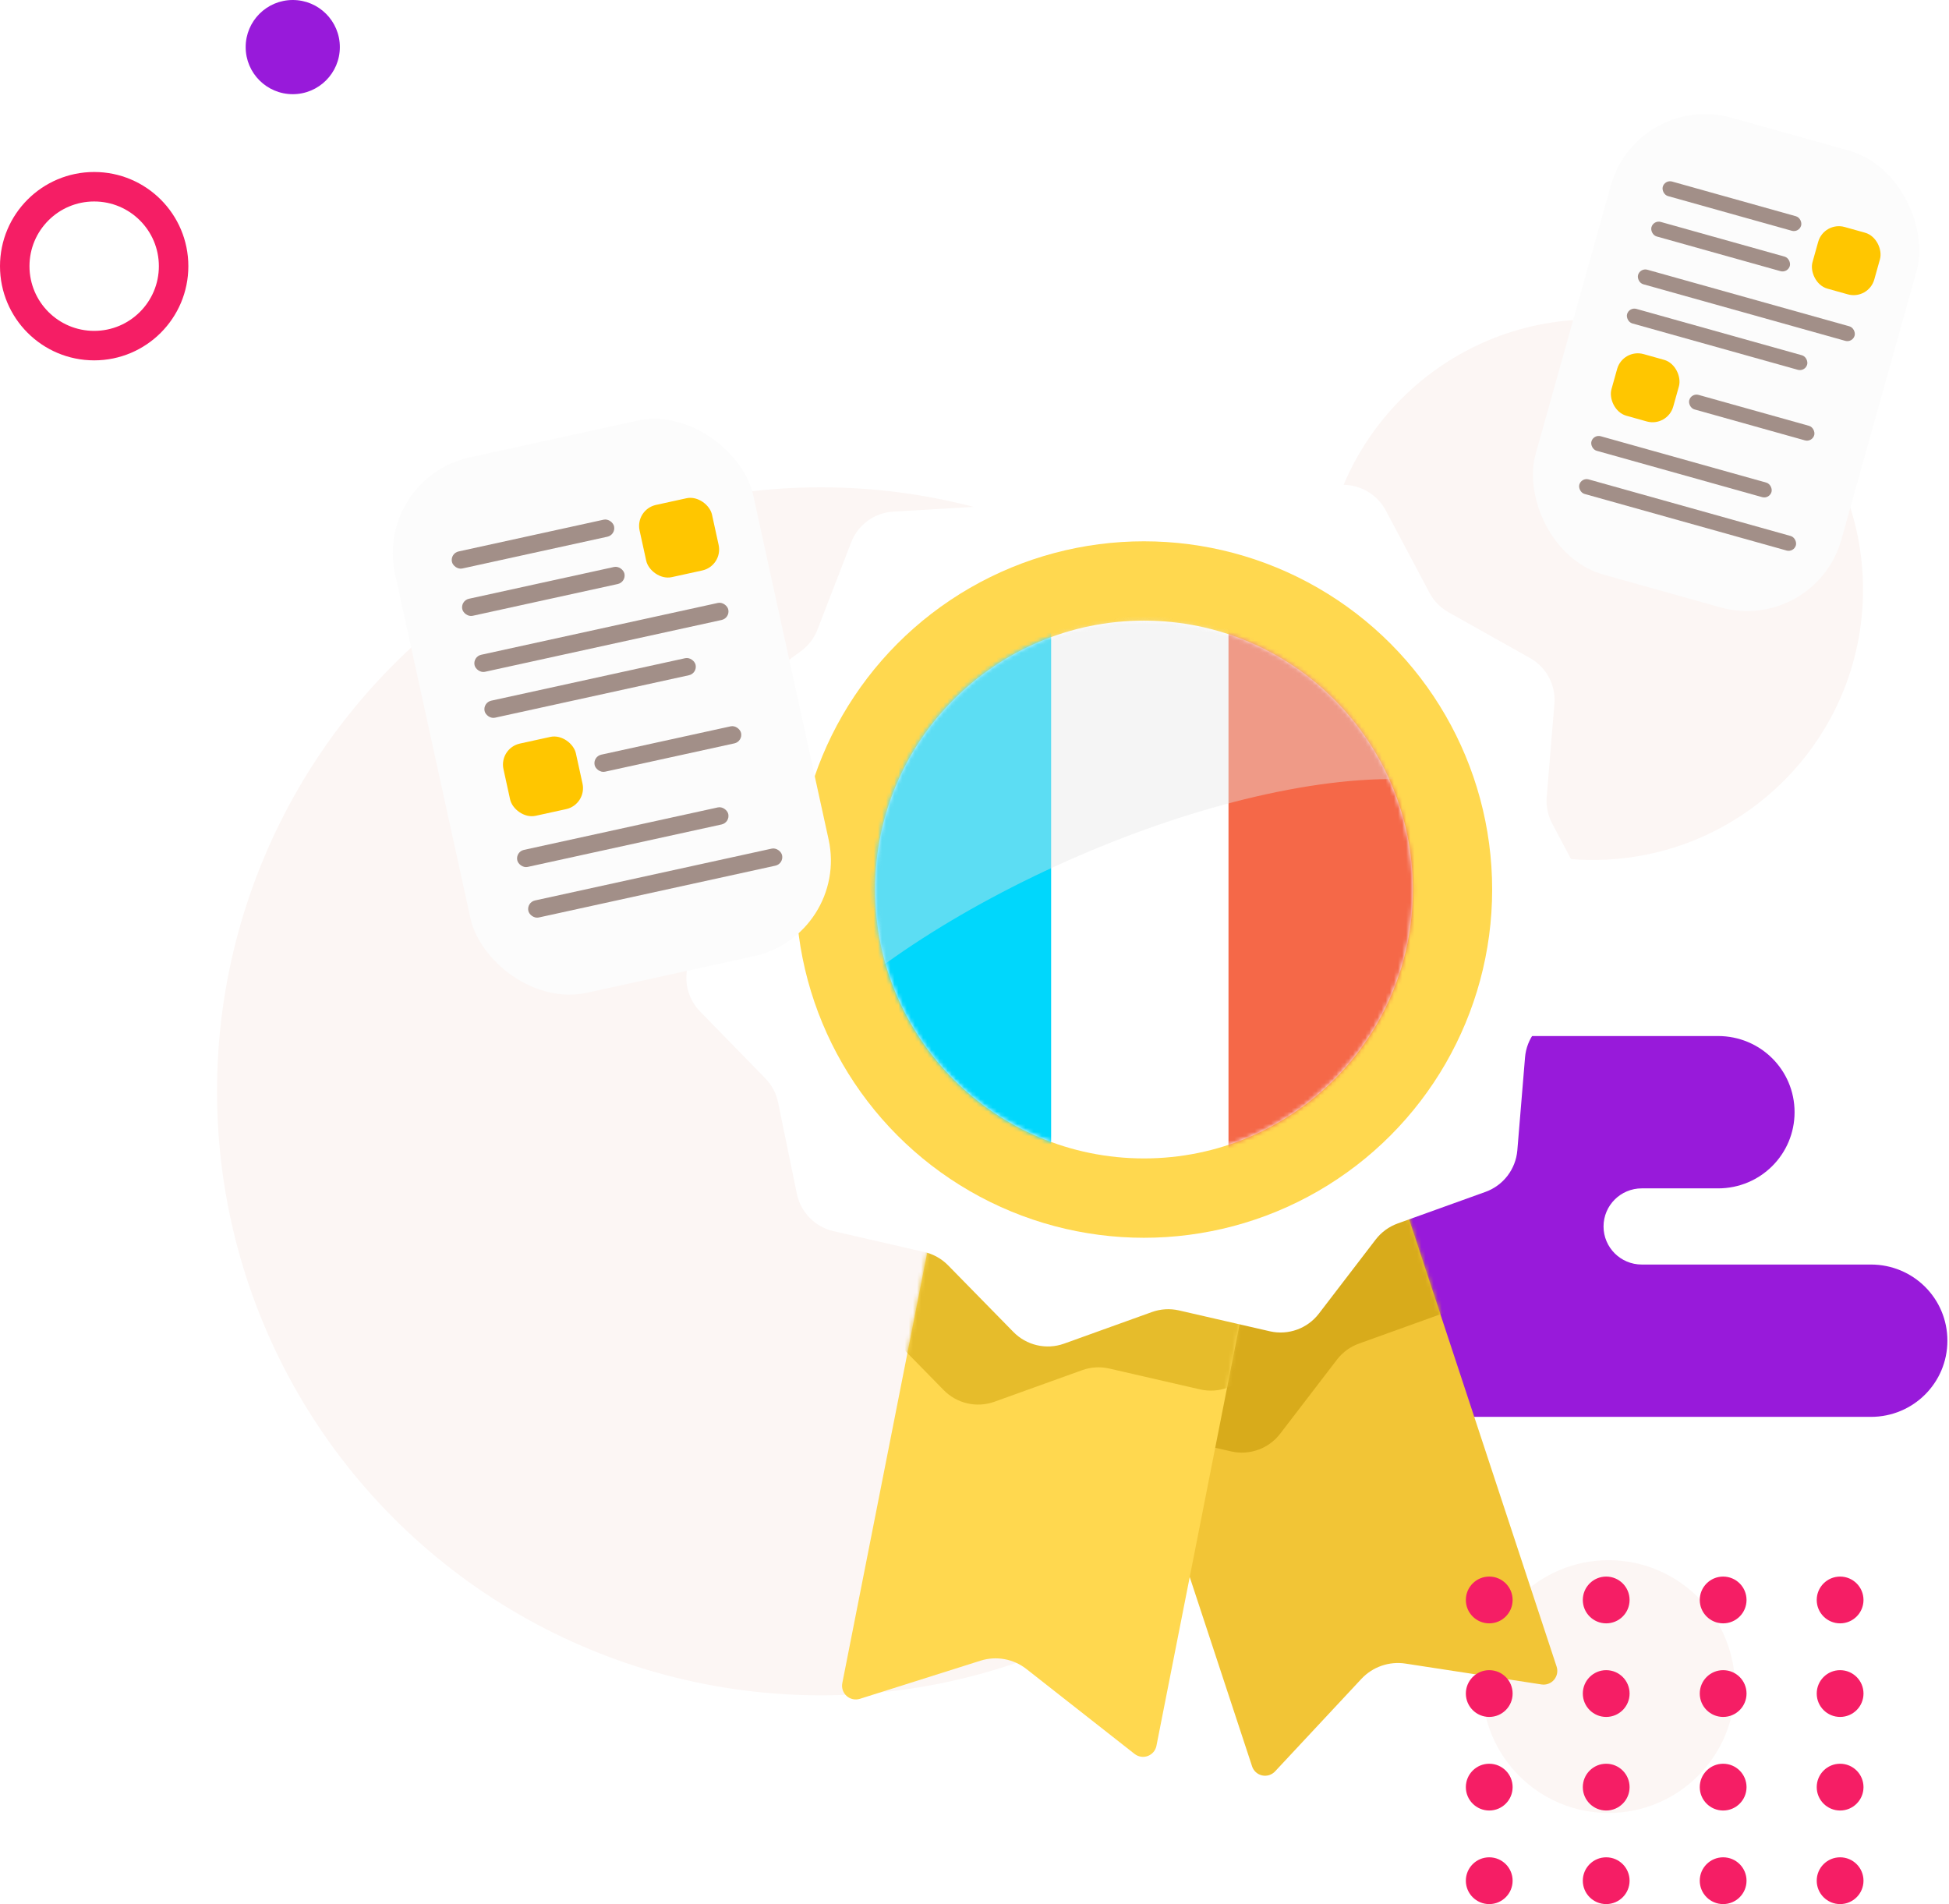 <svg xmlns="http://www.w3.org/2000/svg" xmlns:xlink="http://www.w3.org/1999/xlink" width="476" height="465" viewBox="0 0 476 465">
    <defs>
        <filter id="prefix__a" width="115.6%" height="110.6%" x="-7.8%" y="-5.3%" filterUnits="objectBoundingBox">
            <feOffset dx="-9" dy="8" in="SourceAlpha" result="shadowOffsetOuter1"/>
            <feColorMatrix in="shadowOffsetOuter1" result="shadowMatrixOuter1" values="0 0 0 0 0 0 0 0 0 0 0 0 0 0 0 0 0 0 0.098 0"/>
            <feMerge>
                <feMergeNode in="shadowMatrixOuter1"/>
                <feMergeNode in="SourceGraphic"/>
            </feMerge>
        </filter>
        <filter id="prefix__j" width="126.7%" height="117.9%" x="-13.3%" y="-9%" filterUnits="objectBoundingBox">
            <feOffset dx="-6" dy="4" in="SourceAlpha" result="shadowOffsetOuter1"/>
            <feColorMatrix in="shadowOffsetOuter1" result="shadowMatrixOuter1" values="0 0 0 0 0.816 0 0 0 0 0.779 0 0 0 0 0.751 0 0 0 0.5 0"/>
            <feMerge>
                <feMergeNode in="shadowMatrixOuter1"/>
                <feMergeNode in="SourceGraphic"/>
            </feMerge>
        </filter>
        <filter id="prefix__k" width="130.8%" height="120.7%" x="-15.4%" y="-10.3%" filterUnits="objectBoundingBox">
            <feOffset dx="-6" dy="4" in="SourceAlpha" result="shadowOffsetOuter1"/>
            <feColorMatrix in="shadowOffsetOuter1" result="shadowMatrixOuter1" values="0 0 0 0 0.816 0 0 0 0 0.779 0 0 0 0 0.751 0 0 0 0.5 0"/>
            <feMerge>
                <feMergeNode in="shadowMatrixOuter1"/>
                <feMergeNode in="SourceGraphic"/>
            </feMerge>
        </filter>
        <circle id="prefix__f" cx="85.709" cy="85.764" r="85.039"/>
        <circle id="prefix__h" cx="66.441" cy="66.279" r="65.663"/>
        <path id="prefix__b" d="M120.84 155.272l-33.197-5.091c-3.982-.612-8.01.782-10.764 3.724L55.781 176.51c-.806.862-2.006 1.234-3.157.98-1.152-.254-2.084-1.097-2.451-2.217L.743 25.206 75.016.727l49.516 150.143c.386 1.112.159 2.346-.598 3.248-.756.902-1.931 1.34-3.094 1.154z"/>
        <path id="prefix__d" d="M71.631 172.248l-26.426-20.743c-3.17-2.488-7.364-3.25-11.206-2.035l-29.451 9.311c-1.128.361-2.362.1-3.247-.687-.884-.787-1.287-1.983-1.06-3.145L30.814.017l76.74 15.135L76.96 170.267c-.225 1.137-1.024 2.076-2.11 2.48-1.087.403-2.305.215-3.219-.5z"/>
    </defs>
    <g fill="none" fill-rule="evenodd">
        <g>
            <g fill="#fcf6f4" transform="translate(53 19) translate(0 59)">
                <circle cx="147.5" cy="188.5" r="147.5"/>
                <circle cx="336" cy="66" r="66"/>
                <circle cx="339.863" cy="333.863" r="30.863"/>
            </g>
            <path fill="#981ADA" d="M347.96 289.8h55.968c10.32 0 18.68 8.258 18.68 18.6 0 10.267-8.304 18.6-18.68 18.6H217.343c-10.32 0-18.68-8.258-18.68-18.6 0-10.267 8.285-18.6 18.68-18.6h18.644c5.15 0 9.33-4.166 9.33-9.3s-4.18-9.3-9.33-9.3h-37.418c-10.264 0-18.569-8.258-18.569-18.6 0-10.267 8.51-18.6 18.569-18.6h168.034c10.32 0 18.681 8.258 18.681 18.6 0 10.267-8.304 18.6-18.68 18.6H347.96c-5.15 0-9.331 4.166-9.331 9.3s4.18 9.3 9.33 9.3z" transform="translate(53 19)"/>
            <g filter="url(#prefix__a)" transform="translate(53 19) translate(123 78)">
                <g transform="translate(88.62 151.068)">
                    <mask id="prefix__c" fill="#fff">
                        <use xlink:href="#prefix__b"/>
                    </mask>
                    <use fill="#F2C536" fill-rule="nonzero" xlink:href="#prefix__b"/>
                    <path fill="#D8AB1B" fill-rule="nonzero" d="M45.085 98.37l-22.218-5.102c-2.2-.506-4.497-.367-6.62.398l-21.454 7.718c-4.347 1.553-9.2.42-12.411-2.895L-33.55 82.234c-1.584-1.606-3.593-2.726-5.792-3.23l-22.217-5.101c-4.487-1.046-7.96-4.598-8.903-9.107l-4.585-22.326c-.456-2.212-1.536-4.247-3.111-5.866L-94.09 20.285c-3.226-3.296-4.232-8.172-2.572-12.476l8.213-21.27c.82-2.104 1.011-4.4.549-6.61l-4.586-22.325c-.896-4.502.891-9.117 4.586-11.841l18.44-13.488c1.82-1.337 3.221-3.167 4.036-5.274l8.213-21.26c1.647-4.315 5.67-7.263 10.28-7.535l22.681-1.346c2.255-.132 4.423-.913 6.243-2.25l18.45-13.444c3.722-2.725 8.692-3.024 12.713-.765l19.882 11.152c1.964 1.11 4.208 1.626 6.459 1.486l22.756-1.367c4.6-.261 8.934 2.17 11.109 6.232l10.689 20.13c1.057 1.996 2.668 3.645 4.64 4.747l19.881 11.163c4.025 2.248 6.361 6.644 5.974 11.238l-1.883 22.723c-.18 2.236.284 4.477 1.335 6.459l10.689 20.13c2.16 4.075 1.739 9.037-1.077 12.69L109.768 25.29c-1.376 1.79-2.206 3.94-2.39 6.19l-1.883 22.724c-.397 4.59-3.42 8.533-7.75 10.107L76.29 72.03c-2.132.764-4 2.124-5.382 3.918L57.044 94.032c-2.795 3.66-7.468 5.355-11.96 4.338z" mask="url(#prefix__c)"/>
                </g>
                <g transform="translate(38.474 151.068)">
                    <mask id="prefix__e" fill="#fff">
                        <use xlink:href="#prefix__d"/>
                    </mask>
                    <use fill="#FFD84F" fill-rule="nonzero" xlink:href="#prefix__d"/>
                    <path fill="#E6BC2B" fill-rule="nonzero" d="M87.662 83.232l-22.218-5.103c-2.2-.505-4.498-.367-6.62.399L37.37 86.246c-4.347 1.553-9.2.42-12.411-2.896L9.027 67.096c-1.583-1.606-3.592-2.727-5.79-3.23l-22.219-5.102c-4.486-1.045-7.958-4.598-8.902-9.107l-4.585-22.325c-.457-2.212-1.536-4.248-3.111-5.867L-51.512 5.147c-3.227-3.296-4.232-8.173-2.572-12.476l8.213-21.27c.82-2.104 1.01-4.4.549-6.61l-4.586-22.326c-.896-4.502.891-9.116 4.586-11.84l18.44-13.488c1.82-1.337 3.221-3.168 4.036-5.275l8.213-21.26c1.647-4.314 5.67-7.263 10.28-7.535l22.68-1.345c2.255-.133 4.424-.914 6.244-2.25l18.45-13.445c3.722-2.724 8.692-3.023 12.713-.764l19.882 11.152c1.964 1.11 4.208 1.625 6.459 1.485l22.756-1.367c4.6-.26 8.934 2.17 11.109 6.233l10.689 20.13c1.057 1.996 2.668 3.644 4.64 4.746l19.881 11.163c4.025 2.249 6.361 6.644 5.974 11.238l-1.883 22.724c-.18 2.236.283 4.477 1.334 6.459l10.69 20.129c2.16 4.076 1.739 9.038-1.077 12.691l-13.843 18.106c-1.376 1.79-2.206 3.94-2.39 6.19l-1.884 22.723c-.397 4.59-3.42 8.534-7.75 10.108l-21.453 7.718c-2.132.765-4 2.124-5.383 3.918L99.621 78.894c-2.795 3.66-7.468 5.355-11.96 4.338z" mask="url(#prefix__e)"/>
                </g>
                <path fill="#FFF" fill-rule="nonzero" d="M143.162 220.107l-22.217-5.103c-2.2-.505-4.498-.367-6.62.399L92.87 223.12c-4.347 1.553-9.2.42-12.411-2.896l-15.932-16.254c-1.583-1.606-3.592-2.727-5.79-3.23l-22.219-5.102c-4.486-1.046-7.958-4.598-8.902-9.107l-4.585-22.325c-.457-2.212-1.536-4.248-3.111-5.867L3.989 142.021c-3.227-3.295-4.232-8.172-2.572-12.476l8.213-21.27c.82-2.103 1.01-4.4.549-6.61L5.593 79.34c-.896-4.502.891-9.116 4.586-11.84l18.44-13.488c1.82-1.338 3.221-3.168 4.036-5.275l8.213-21.26c1.647-4.314 5.67-7.263 10.28-7.535l22.68-1.345c2.255-.133 4.424-.914 6.244-2.25l18.45-13.445c3.722-2.724 8.692-3.023 12.713-.764l19.882 11.152c1.964 1.11 4.207 1.625 6.459 1.485l22.756-1.367c4.6-.26 8.934 2.17 11.109 6.233l10.689 20.13c1.057 1.996 2.668 3.644 4.64 4.746L206.65 55.68c4.025 2.249 6.361 6.644 5.974 11.238l-1.883 22.724c-.18 2.236.283 4.477 1.334 6.458l10.69 20.13c2.16 4.076 1.739 9.037-1.077 12.691l-13.843 18.106c-1.376 1.79-2.206 3.94-2.39 6.19l-1.884 22.723c-.397 4.59-3.42 8.533-7.75 10.108l-21.453 7.718c-2.132.765-4 2.124-5.383 3.918l-13.864 18.085c-2.795 3.66-7.468 5.354-11.96 4.338z"/>
                <g transform="translate(26.678 26.462)">
                    <mask id="prefix__g" fill="#fff">
                        <use xlink:href="#prefix__f"/>
                    </mask>
                    <use fill="#FFD84F" fill-rule="nonzero" xlink:href="#prefix__f"/>
                    <!-- <path fill="#FBC710" d="M7.732 229.596c35.192-34.364 112.66-65.8 155.114-58.095 28.303 5.137 36.814-8.147 25.533-39.854-32.928-38.867-53.623-59.7-62.086-62.498-8.464-2.798-29.446-4.503-62.948-5.115l-49.304 5.115-49.847 77.666 2.543 56.813 20.048 30.24c-9.497 20.06-2.515 18.636 20.947-4.272z" mask="url(#prefix__g)" transform="rotate(-150 78.698 155.975)"/> -->
                </g>
                <g transform="translate(45.946 45.946)">
                    <mask id="prefix__i" fill="#fff">
                        <use xlink:href="#prefix__h"/>
                    </mask>
                    <use fill="#FFF" fill-rule="nonzero" xlink:href="#prefix__h"/>
                    <path fill="#00D7FC" d="M-15.436 -39.933H43.768V168.897H-15.436z" mask="url(#prefix__i)"/>
                    <path fill="#F56848" d="M87.087 -39.933H146.291V168.897H87.087z" mask="url(#prefix__i)"/>
                    <path fill="#E6E6E6" fill-opacity=".4" d="M-13.782 98.565C21.41 64.2 98.878 32.765 141.332 40.47c28.303 5.137 36.814-8.147 25.532-39.854-32.927-38.867-53.622-59.7-62.086-62.498-8.463-2.798-29.445-4.503-62.947-5.115l-49.304 5.115-49.847 77.666 2.543 56.813 20.048 30.24c-9.497 20.06-2.515 18.637 20.947-4.272z" mask="url(#prefix__i)"/>
                </g>
            </g>
            <path fill="#F51E65" fill-rule="nonzero" d="M310.712 434.555c3.154 0 5.711 2.557 5.711 5.712 0 3.154-2.557 5.711-5.711 5.711-3.155 0-5.712-2.557-5.712-5.711 0-3.155 2.557-5.712 5.712-5.712zm28.565 0c3.155 0 5.712 2.557 5.712 5.712 0 3.154-2.557 5.711-5.712 5.711-3.154 0-5.711-2.557-5.711-5.711 0-3.155 2.557-5.712 5.711-5.712zm28.563 0c3.154 0 5.711 2.557 5.711 5.712 0 3.154-2.557 5.711-5.711 5.711-3.155 0-5.712-2.557-5.712-5.711 0-3.155 2.557-5.712 5.712-5.712zm28.565 0c3.155 0 5.712 2.557 5.712 5.712 0 3.154-2.557 5.711-5.712 5.711-3.154 0-5.711-2.557-5.711-5.711 0-3.155 2.557-5.712 5.711-5.712zm-85.693-22.85c3.154 0 5.711 2.557 5.711 5.711 0 3.155-2.557 5.712-5.711 5.712-3.155 0-5.712-2.557-5.712-5.712 0-3.154 2.557-5.711 5.712-5.711zm28.565 0c3.155 0 5.712 2.557 5.712 5.711 0 3.155-2.557 5.712-5.712 5.712-3.154 0-5.711-2.557-5.711-5.712 0-3.154 2.557-5.711 5.711-5.711zm28.563 0c3.154 0 5.711 2.557 5.711 5.711 0 3.155-2.557 5.712-5.711 5.712-3.155 0-5.712-2.557-5.712-5.712 0-3.154 2.557-5.711 5.712-5.711zm28.565 0c3.155 0 5.712 2.557 5.712 5.711 0 3.155-2.557 5.712-5.712 5.712-3.154 0-5.711-2.557-5.711-5.712 0-3.154 2.557-5.711 5.711-5.711zm-85.693-22.85c3.154 0 5.711 2.556 5.711 5.71 0 3.155-2.557 5.712-5.711 5.712-3.155 0-5.712-2.557-5.712-5.711 0-3.155 2.557-5.712 5.712-5.712zm28.565 0c3.155 0 5.712 2.556 5.712 5.71 0 3.155-2.557 5.712-5.712 5.712-3.154 0-5.711-2.557-5.711-5.711 0-3.155 2.557-5.712 5.711-5.712zm28.563 0c3.154 0 5.711 2.556 5.711 5.71 0 3.155-2.557 5.712-5.711 5.712-3.155 0-5.712-2.557-5.712-5.711 0-3.155 2.557-5.712 5.712-5.712zm28.565 0c3.155 0 5.712 2.556 5.712 5.71 0 3.155-2.557 5.712-5.712 5.712-3.154 0-5.711-2.557-5.711-5.711 0-3.155 2.557-5.712 5.711-5.712zM310.712 366c3.154 0 5.711 2.557 5.711 5.712 0 3.154-2.557 5.711-5.711 5.711-3.155 0-5.712-2.557-5.712-5.711 0-3.155 2.557-5.712 5.712-5.712zm28.565 0c3.155 0 5.712 2.557 5.712 5.712 0 3.154-2.557 5.711-5.712 5.711-3.154 0-5.711-2.557-5.711-5.711 0-3.155 2.557-5.712 5.711-5.712zm28.563 0c3.154 0 5.711 2.557 5.711 5.712 0 3.154-2.557 5.711-5.711 5.711-3.155 0-5.712-2.557-5.712-5.711 0-3.155 2.557-5.712 5.712-5.712zm28.565 0c3.155 0 5.712 2.557 5.712 5.712 0 3.154-2.557 5.711-5.712 5.711-3.154 0-5.711-2.557-5.711-5.711 0-3.155 2.557-5.712 5.711-5.712z" transform="translate(53 19)"/>
            <g fill-rule="nonzero" filter="url(#prefix__j)" transform="translate(53 19) rotate(-12.352 449.417 -152.222)">
                <rect width="89.566" height="133.84" x=".397" y=".085" fill="#FCFCFC" rx="23.919"/>
                <rect width="36.612" height="4.26" x="38.029" y="77.877" fill="#705147" opacity=".64" rx="2.13"/>
                <rect width="63.442" height="4.26" x="14.599" y="109.194" fill="#705147" opacity=".64" rx="2.13"/>
                <rect width="63.442" height="4.26" x="14.599" y="47.774" fill="#705147" opacity=".64" rx="2.13"/>
                <rect width="52.756" height="4.26" x="14.599" y="59.249" fill="#705147" opacity=".64" rx="2.13"/>
                <rect width="52.756" height="4.26" x="14.599" y="96.551" fill="#705147" opacity=".64" rx="2.13"/>
                <rect width="40.539" height="4.26" x="14.599" y="21.946" fill="#705147" opacity=".64" rx="2.13"/>
                <rect width="40.539" height="4.26" x="14.599" y="33.773" fill="#705147" opacity=".64" rx="2.13"/>
                <g fill="#FFC600" transform="translate(15.988 21.04)">
                    <rect width="18.103" height="18.053" x=".079" y="49.939" rx="5.244"/>
                    <rect width="18.103" height="18.053" x="45.022" y=".119" rx="5.244"/>
                </g>
            </g>
            <g fill-rule="nonzero" filter="url(#prefix__k)" transform="translate(53 19) rotate(15.648 173.43 1286.383)">
                <rect width="77.542" height="115.872" x=".343" y=".074" fill="#FCFCFC" rx="23.919"/>
                <rect width="31.697" height="3.688" x="32.923" y="67.422" fill="#705147" opacity=".64" rx="1.844"/>
                <rect width="54.925" height="3.688" x="12.639" y="94.535" fill="#705147" opacity=".64" rx="1.844"/>
                <rect width="54.925" height="3.688" x="12.639" y="41.361" fill="#705147" opacity=".64" rx="1.844"/>
                <rect width="45.673" height="3.688" x="12.639" y="51.295" fill="#705147" opacity=".64" rx="1.844"/>
                <rect width="45.673" height="3.688" x="12.639" y="83.589" fill="#705147" opacity=".64" rx="1.844"/>
                <rect width="35.097" height="3.688" x="12.639" y="18.999" fill="#705147" opacity=".64" rx="1.844"/>
                <rect width="35.097" height="3.688" x="12.639" y="29.239" fill="#705147" opacity=".64" rx="1.844"/>
                <g fill="#FFC600" transform="translate(13.841 18.216)">
                    <rect width="15.673" height="15.629" x=".068" y="43.235" rx="5.244"/>
                    <rect width="15.673" height="15.629" x="38.978" y=".103" rx="5.244"/>
                </g>
            </g>
        </g>
        <circle cx="23" cy="65" r="19.4" stroke="#F51E65" stroke-width="7.2"/>
        <circle cx="71.5" cy="11.5" r="11.5" fill="#981ADA"/>
    </g>
</svg>
